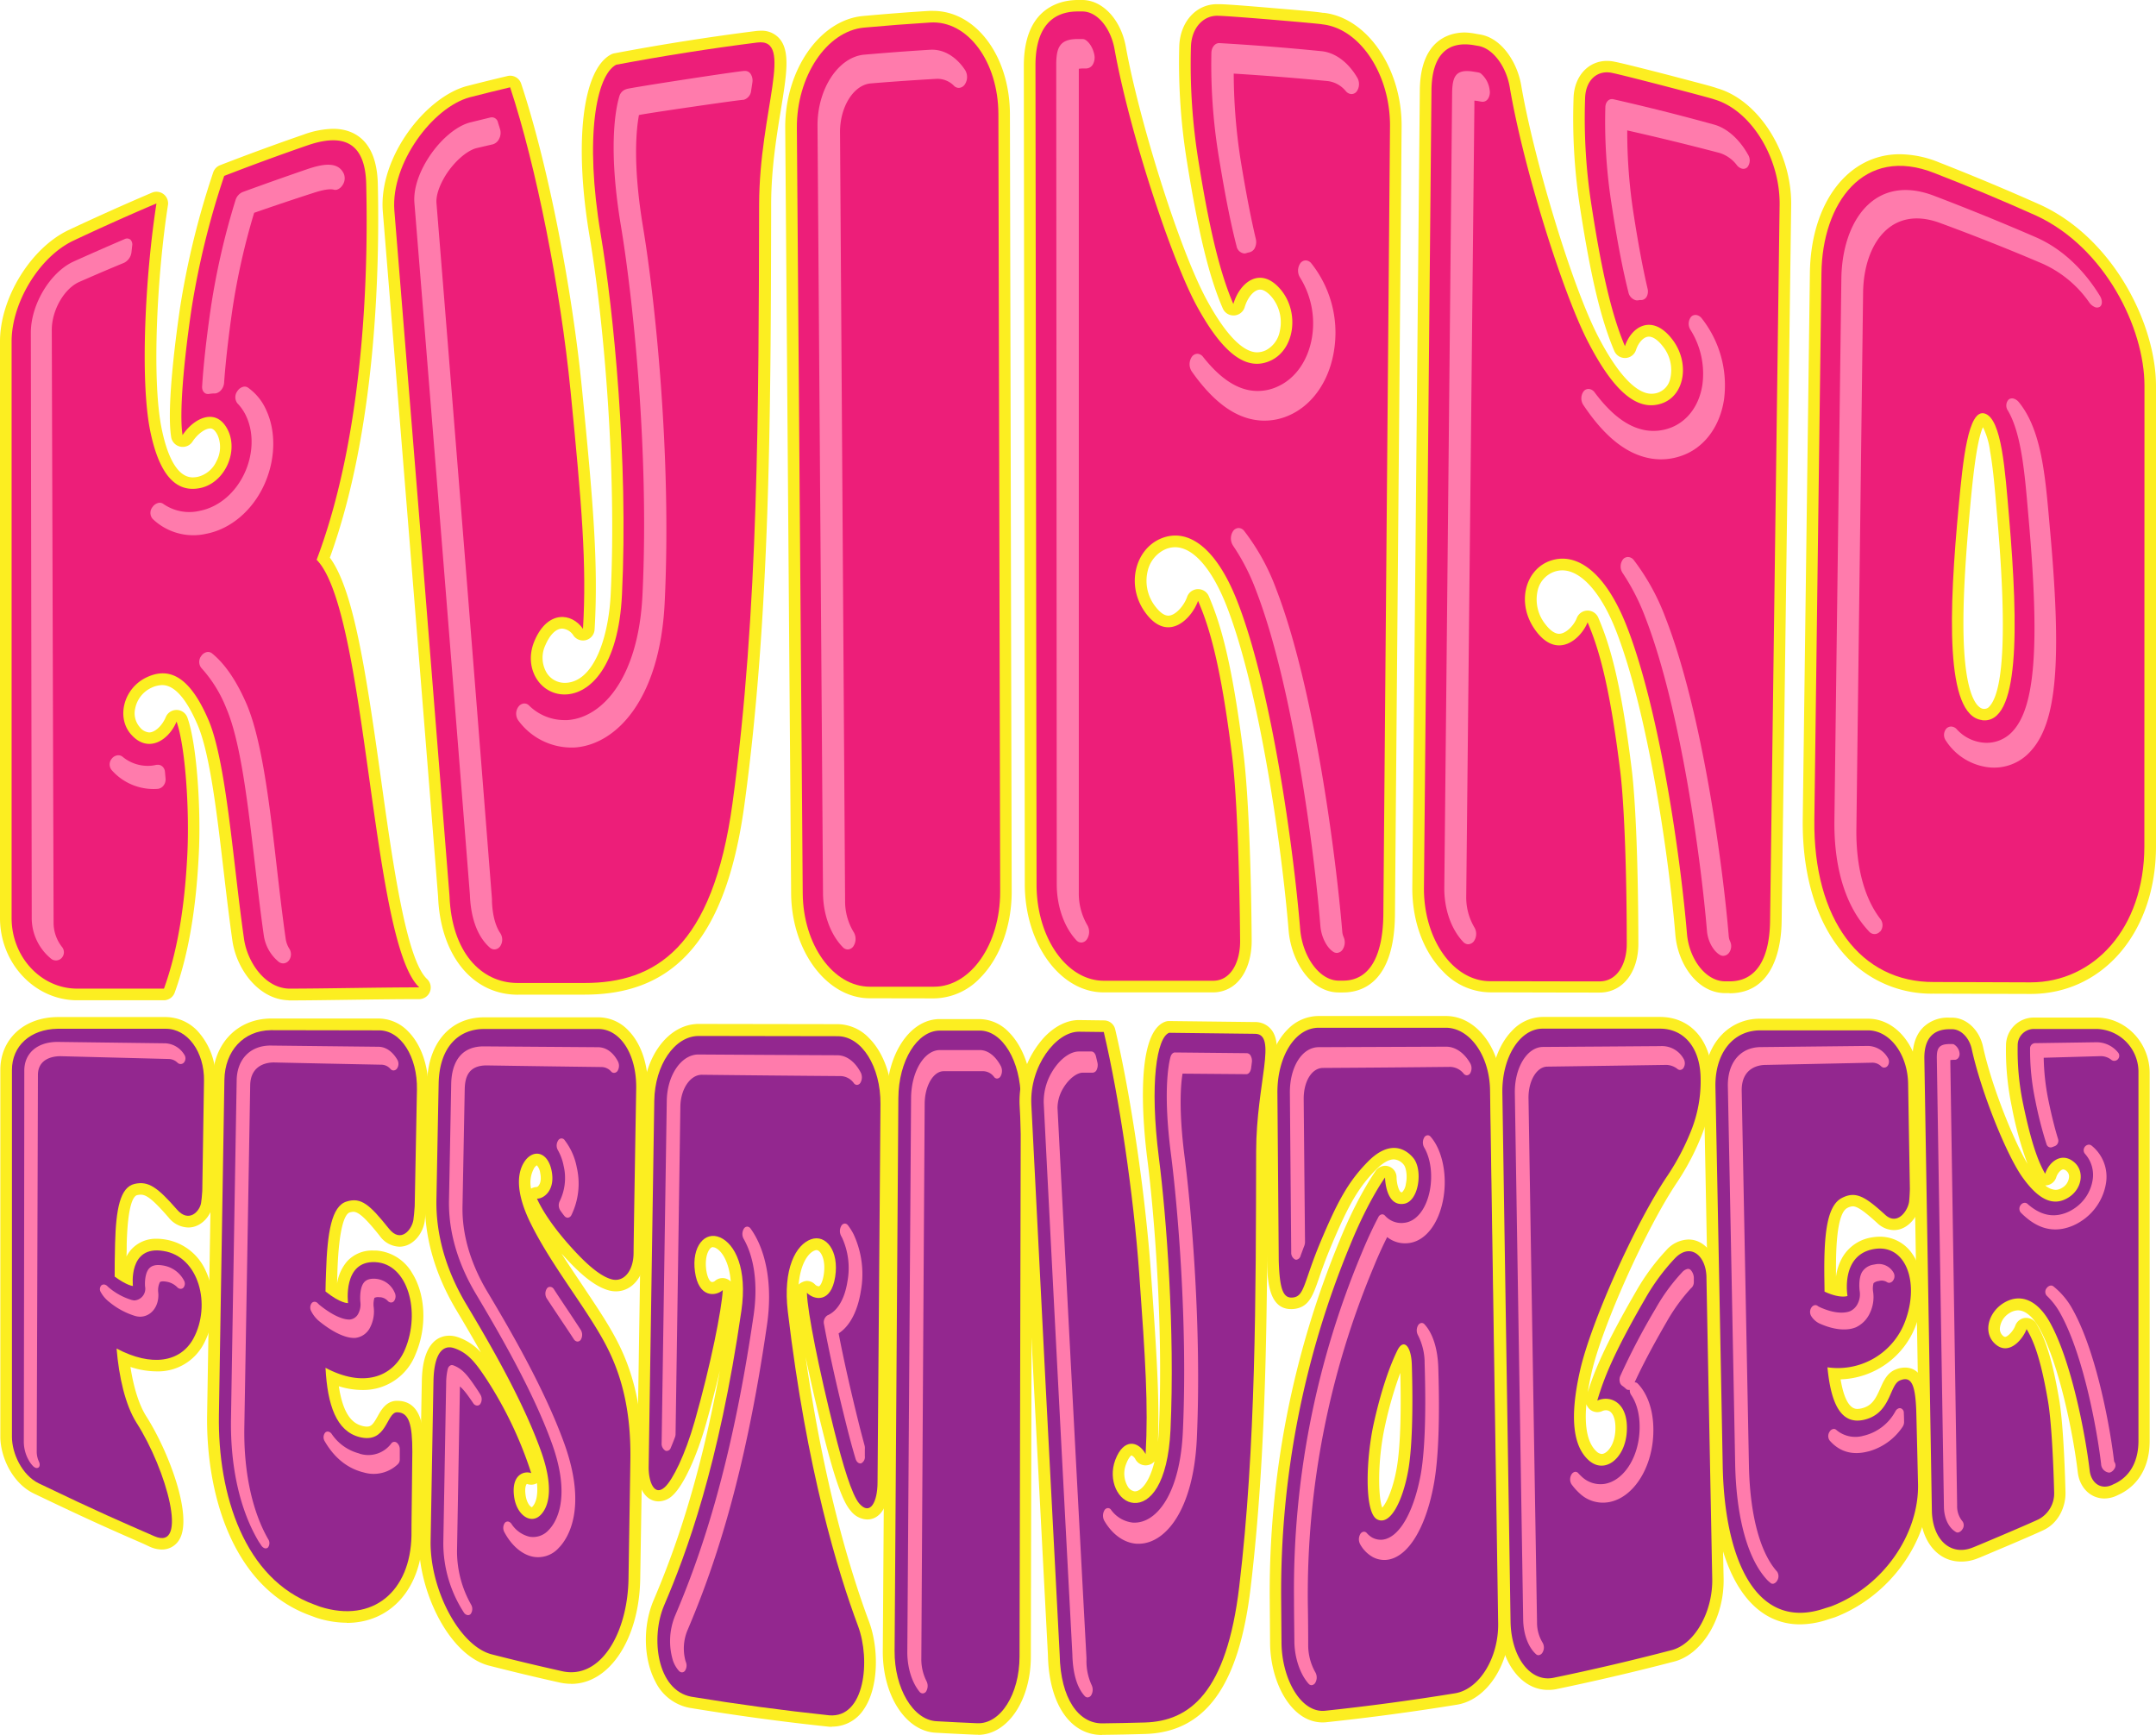 <svg id="Lager_1" data-name="Lager 1" xmlns="http://www.w3.org/2000/svg" viewBox="0 0 574.07 462"><defs><style>.cls-1{fill:#fcee21;}.cls-2{fill:#ed1e79;}.cls-3{fill:#ff7bac;}.cls-4{fill:#93278f;}</style></defs><path class="cls-1" d="M231.59,265.83c-11.42,0-20.82-12.55-20.94-27.93L209.08,34.13c-.12-15.4,9.17-28.81,20.7-29.87,5.86-.53,11.8-1,17.66-1.36q.51,0,1,0c11.45,0,20.44,12.08,20.47,27.51l.47,207.08c0,9-3.12,17.63-8.41,22.93a17.23,17.23,0,0,1-12.27,5.44Z"/><path class="cls-2" d="M247.64,6q-8.79.55-17.57,1.35c-10,.92-18,13.06-17.89,26.77l1.56,203.77c.11,13.7,8.1,24.84,17.85,24.86h17.12c9.75,0,17.63-11.31,17.6-25.27q-.24-103.53-.47-207.08C265.81,16.43,257.66,5.35,247.64,6Z"/><path class="cls-3" d="M224.45,252.26a1.81,1.81,0,0,0,1.28.57,1.88,1.88,0,0,0,1.51-.87,3.55,3.55,0,0,0,.07-3.74,15.8,15.8,0,0,1-2.29-8.3L223.67,35.13c0-6.71,3.62-12.53,8.19-12.92q8.76-.72,17.54-1.22a6.2,6.2,0,0,1,4.65,1.89,1.78,1.78,0,0,0,1.31.52,2,2,0,0,0,1.55-.94,3.54,3.54,0,0,0,.08-3.78c-2.41-3.66-5.81-5.64-9.32-5.43q-8.79.54-17.56,1.31c-6.93.62-12.51,9.21-12.43,19q.73,102.15,1.46,204.28C219.18,243.54,221.17,248.93,224.45,252.26Z"/><path class="cls-1" d="M76.78,266.36c-7.92-.24-13.8-8.25-14.9-15.86-.83-5.79-1.59-12.23-2.32-18.47-1.81-15.49-3.68-31.51-7-39.13-3-6.94-6.14-10.47-9.38-10.47a7.14,7.14,0,0,0-2.94.75A7.73,7.73,0,0,0,36,188.64a5.63,5.63,0,0,0,1.23,5,3.54,3.54,0,0,0,2.48,1.4c1.54,0,3.44-1.75,4.42-4.06A3.1,3.1,0,0,1,47,189.05h.09a3.08,3.08,0,0,1,2.82,2.06c2.57,7.2,3.65,24.82,3,36.77-.74,14.65-2.83,26.57-6.39,36.43a3.1,3.1,0,0,1-2.91,2.05H20.4C9.13,266.26,0,256.43,0,244.45V90.93C0,79.39,8.16,66.11,18.16,61.31c7.35-3.46,14.84-6.82,22.29-10a3,3,0,0,1,1.21-.25,3.09,3.09,0,0,1,3.06,3.57c-2.88,18.46-4.35,46.46-1.68,59.49,1.2,5.91,3.62,13,8.3,13a6.89,6.89,0,0,0,1.38-.16,7.38,7.38,0,0,0,4.91-4.13A8,8,0,0,0,58,116c-.9-1.91-1.77-1.91-2-1.91-1.39,0-3.38,1.46-4.72,3.47A3.07,3.07,0,0,1,48.64,119a3,3,0,0,1-.66-.07,3.11,3.11,0,0,1-2.4-2.52c-1.33-8.15,1.48-28.54,2.38-34.59a219.38,219.38,0,0,1,8.8-35.89A3.12,3.12,0,0,1,58.58,44c7.32-2.84,14.8-5.59,22.22-8.15a24.25,24.25,0,0,1,7.91-1.55c4.32,0,11.61,1.92,11.89,14.73.52,22.76-.47,65.6-12.77,99.46,6.16,8.36,9.42,28.91,13.56,58.54,3.17,22.73,6.77,48.5,12.32,53.67a3.1,3.1,0,0,1-2.1,5.36c-6.48,0-12.92.1-19.15.18-5.67.08-11,.16-15.59.16Z"/><path class="cls-2" d="M49.87,227.72c.63-12.34-.55-29.1-2.86-35.57-2,4.85-7.43,8.58-12,3.54-4.13-4.48-2.16-12.38,4-15.31s11.57-.13,16.48,11.3c4.82,11.23,6.58,38.22,9.49,58.38.89,6.09,5.51,13,11.93,13.2,9.42,0,22.2-.31,34.73-.34C98.77,251,97.85,162.76,84.31,149.06c14-37,13.55-84.69,13.2-100-.25-11.37-6.28-13.6-15.7-10.33Q70.7,42.57,59.7,46.84A216.71,216.71,0,0,0,51,82.22c-2.12,14.34-3.3,28.05-2.39,33.64,3-4.58,9.12-7.6,12.15-1.16,2.72,5.83-1.05,13.91-7.41,15.25S42.44,126.67,40,114.76c-2.77-13.58-1.29-41.7,1.66-60.59Q30.51,58.91,19.5,64.1C10.4,68.46,3.1,80.63,3.09,90.93V244.45c0,10.31,7.74,18.73,17.31,18.81H43.66C47.46,252.74,49.23,240.46,49.87,227.72Z"/><path class="cls-3" d="M31.25,201.14a2.31,2.31,0,0,0-1.47.86,2.38,2.38,0,0,0-.05,3.06,14.83,14.83,0,0,0,12.31,5h0a2.24,2.24,0,0,0,1.52-.9,2.67,2.67,0,0,0,.53-1.81c-.06-.64-.11-1.27-.17-1.87a2.1,2.1,0,0,0-.78-1.46,1.74,1.74,0,0,0-1.31-.35l-.21,0a11.08,11.08,0,0,1-1.15.21,10.52,10.52,0,0,1-7.89-2.41A1.78,1.78,0,0,0,31.25,201.14Z"/><path class="cls-3" d="M55.66,104.9a8.58,8.58,0,0,1,1.49-.13,1.73,1.73,0,0,0,.5-.07,2.63,2.63,0,0,0,1.18-.77,3.37,3.37,0,0,0,.84-2c.4-5.6,1.17-12.34,2.21-19.51a182.48,182.48,0,0,1,5.79-25.75q8-2.79,16-5.37c2.46-.79,4.2-1.05,5.17-.8a1.55,1.55,0,0,0,.9,0,2.76,2.76,0,0,0,1.43-1.15,3.22,3.22,0,0,0,.41-3c-1.52-3.5-5.73-2.66-9.64-1.35Q73.2,48,64.58,51.15a3.4,3.4,0,0,0-1.88,2.18A194.21,194.21,0,0,0,56.19,81.6c-1.16,7.94-2,15.28-2.37,21.29C53.74,104.19,54.56,105.07,55.66,104.9Z"/><path class="cls-3" d="M54.91,142.14l.48-.1c6.12-1.35,11.67-6,14.8-12.61s3.44-14.29.72-20.17A14.42,14.42,0,0,0,66,103.2a1.57,1.57,0,0,0-1.32-.18,2.63,2.63,0,0,0-1.47,1.13,2.68,2.68,0,0,0,0,3.25,12.2,12.2,0,0,1,2.35,3.44c2.08,4.46,1.89,10.25-.53,15.34s-6.63,8.63-11.3,9.73l-.42.09a12.12,12.12,0,0,1-9.86-1.84,1.59,1.59,0,0,0-1.36-.22A2.67,2.67,0,0,0,40.62,135a2.48,2.48,0,0,0,0,3.15A15.61,15.61,0,0,0,54.91,142.14Z"/><path class="cls-3" d="M13.66,255.34a2,2,0,0,0,1.27.42,2.09,2.09,0,0,0,1.51-.69,2.23,2.23,0,0,0,.09-2.88,10.43,10.43,0,0,1-2.26-6.59L13.79,87.85c0-5.22,3.27-11,7.35-12.79S29,71.64,33,70a3.6,3.6,0,0,0,2-2.78c.07-.61.13-1.21.2-1.82a1.81,1.81,0,0,0-.49-1.6,1.43,1.43,0,0,0-1.53-.13q-6.85,2.94-13.65,6C13.25,72.61,8.2,81.17,8.21,88.63L8.45,244.2A14,14,0,0,0,13.66,255.34Z"/><path class="cls-3" d="M76.07,250c-.83-5.78-1.55-12-2.31-18.55-2-17.61-4-34.13-8-43.74C63.09,181.49,60,176.86,56.47,174a1.66,1.66,0,0,0-1.37-.36,2.35,2.35,0,0,0-1.48,1,2.57,2.57,0,0,0,0,3.24,35.21,35.21,0,0,1,6.66,10.77c3.79,8.88,5.66,24.88,7.65,41.95.76,6.52,1.48,12.7,2.31,18.5a11.1,11.1,0,0,0,4.07,7.1,2,2,0,0,0,1.1.34,2,2,0,0,0,1.52-.79,2.75,2.75,0,0,0,.13-3.08A6.74,6.74,0,0,1,76.07,250Z"/><path class="cls-1" d="M460.52,264.46h-.19c-.05,0-.39,0-.95,0-7.52,0-12.67-7.92-13.29-15.56-1.69-20.6-7.29-59.13-15.77-80.88C426.38,157.9,421,151.88,416,151.88a6.5,6.5,0,0,0-2.16.37,6.93,6.93,0,0,0-4.34,4.7,10.58,10.58,0,0,0,2.06,9.38c.86,1.11,2.18,2.44,3.58,2.44,1.81,0,3.93-2.2,4.7-4.18a3.1,3.1,0,0,1,2.83-2h.05a3.1,3.1,0,0,1,2.85,1.88c2.86,6.69,5.93,16.2,8.89,40.27,1.09,8.8,1.75,26.21,1.78,46.57,0,7.64-4.23,13-10.32,13h-2.54c-6.76,0-21.74-.05-25.67-.06h-.94a17.46,17.46,0,0,1-12.53-5.55c-5.29-5.33-8.27-13.54-8.19-22.52l2-212.15c.13-13.88,8.44-15.38,12-15.38A18,18,0,0,1,393,9l1.17.2c5.81,1,9.87,7.57,10.88,13.53,3.11,18.43,13.24,53.05,20.64,67.19,5.11,9.77,10,14.93,14.05,14.93a5.32,5.32,0,0,0,1.73-.29,5.06,5.06,0,0,0,3.21-3.53,10.06,10.06,0,0,0-1.88-8.75c-1.31-1.7-2.64-2.63-3.75-2.63-1.34,0-2.75,1.46-3.44,3.55a3.09,3.09,0,0,1-2.81,2.13h-.13a3.09,3.09,0,0,1-2.84-1.88c-3.54-8.31-6.25-19.63-9.07-37.86A154.64,154.64,0,0,1,419,25.73c.31-5.6,4-9.51,8.88-9.51a9.73,9.73,0,0,1,2.13.24c2.32.44,11.9,2.91,14.8,3.66,7.55,2,10.83,2.81,12.4,3.38v0c11.06,3.17,19.9,17.12,19.72,31.11l-2.54,190.77c-.07,5.75-1.58,19.11-13.87,19.12Z"/><path class="cls-2" d="M456.36,26.44c0-.14-23.77-6.36-27-7-3.78-.89-7,1.58-7.29,6.4a150.72,150.72,0,0,0,1.75,29.22c2.4,15.5,5,28.12,8.85,37.12,1.74-5.27,7.27-8.71,12.57-1.85,4.77,6.16,3.44,15-2.8,17.11S429.94,104.7,423,91.34C416.24,78.5,405.64,44.77,402,23.23c-.9-5.35-4.34-10.29-8.36-11l-1.16-.2c-7.09-1.21-11.24,2.6-11.33,12.1l-2,212.15c-.13,13.8,7.76,25,17.62,25,0,0,24.36.07,29.14.05s7.25-4.77,7.24-10c0-17.26-.56-36.46-1.76-46.19-2.88-23.36-5.85-32.85-8.67-39.43-1.6,4.11-7.76,10.09-13.61,2.5-5.59-7.27-3.1-16.56,3.72-18.9s14.55,2.72,20.35,17.54c8.87,22.76,14.34,61.93,16,81.76.54,6.59,4.88,12.72,10.22,12.71.71,0,1.13,0,1.13,0,7.56,0,10.66-6.73,10.78-16.06q1.27-95.38,2.54-190.77C474,42,466.21,29.26,456.36,26.44Z"/><path class="cls-3" d="M439.9,122.14h0a16.24,16.24,0,0,0,7.6-.69c6.09-2,10.39-7.62,11.54-15a28.84,28.84,0,0,0-5.89-21.63,2.36,2.36,0,0,0-1.37-.92,1.62,1.62,0,0,0-1.5.46,3,3,0,0,0-.12,3.54,21.93,21.93,0,0,1,3.12,14.6c-.87,5.7-4.21,10-8.92,11.57a12.81,12.81,0,0,1-6,.53c-4.71-.73-9.2-4-13.74-10.08a2.18,2.18,0,0,0-1.42-.93,1.66,1.66,0,0,0-1.51.58,3.19,3.19,0,0,0-.06,3.73C427.45,116.59,433.44,121.18,439.9,122.14Z"/><path class="cls-3" d="M433.59,77.82a2.76,2.76,0,0,0,2,2.14,1.68,1.68,0,0,0,.67,0,3.85,3.85,0,0,1,.49-.07l.42,0a1.74,1.74,0,0,0,1.34-1,3.08,3.08,0,0,0,.19-2c-1.28-5.47-2.5-12-3.74-20a141.87,141.87,0,0,1-1.68-22.16q12.35,2.78,24.59,6A9.17,9.17,0,0,1,462.48,44a2.65,2.65,0,0,0,1.28.89,1.51,1.51,0,0,0,1.51-.37,2.9,2.9,0,0,0,.15-3.38c-2.31-4.13-5.65-7.08-9.15-8Q443,29.47,429.59,26.43c-1.13-.26-2.08.66-2.14,2.09a141.62,141.62,0,0,0,1.7,26.17C430.18,61.36,431.62,70,433.59,77.82Z"/><path class="cls-3" d="M443.4,164.32a59.63,59.63,0,0,0-8.35-15.14,2.06,2.06,0,0,0-1.39-.84,1.71,1.71,0,0,0-1.52.62,3.15,3.15,0,0,0-.06,3.67A57.81,57.81,0,0,1,438,164.17c9.64,24.72,15,65.59,16.51,83.76.22,2.67,1.68,5.34,3.46,6.36a1.7,1.7,0,0,0,.86.24,2,2,0,0,0,1.57-.84,3,3,0,0,0,.28-3,3.84,3.84,0,0,1-.36-1.26C458.81,231.06,453.32,189.67,443.4,164.32Z"/><path class="cls-3" d="M394.25,19.53a2,2,0,0,0-.67-.25l-1.16-.19c-4.85-.8-5.73,1.27-5.77,5.87q-1,105.7-2.08,211.42c-.05,5.7,1.85,11.13,5.08,14.48a1.83,1.83,0,0,0,1.28.59,2,2,0,0,0,1.52-.82,3.41,3.41,0,0,0,.14-3.66,15.69,15.69,0,0,1-2.18-8.36L392.58,28c0-.39,0-.85,0-1.2A9,9,0,0,1,394,27l.56.09a1.72,1.72,0,0,0,1.67-.82,3.26,3.26,0,0,0,.41-2.32A6.81,6.81,0,0,0,394.25,19.53Z"/><path class="cls-1" d="M357.43,264.28c-.07,0-.41,0-.95,0-7.52,0-12.71-8.42-13.37-16.57-1.83-22.3-7.71-63.65-16.44-86.17-3.89-10-8.92-15.82-13.79-15.82a6.6,6.6,0,0,0-2.7.6,8.41,8.41,0,0,0-4.61,5.81,11.11,11.11,0,0,0,2.21,9.56c.81,1,2,2.25,3.31,2.25,1.87,0,4.19-2.63,5-5a3.1,3.1,0,0,1,2.82-2.06h.1a3.09,3.09,0,0,1,2.85,1.87c2.94,6.88,6.1,16.76,9.27,42.19,1.15,9.31,2,27.84,2.15,49.58,0,4.52-1.34,8.53-3.77,11a9.05,9.05,0,0,1-6.47,2.74h-7.38l-20.13,0h-1.66c-11.54,0-20.95-12.88-21-28.7l-.26-218c0-5.51,1.22-9.82,3.64-12.81S282.48,0,287,0h1.18c5.43,0,10.31,5.27,11.6,12.5,3.32,18.54,13.9,53.24,21.51,67.32,6.26,11.53,10.76,14,13.44,14a5.56,5.56,0,0,0,2.37-.57,7.22,7.22,0,0,0,3.67-5.08,10.59,10.59,0,0,0-2-8.89c-1.14-1.4-2.29-2.16-3.24-2.16-1.56,0-3.34,2-4.13,4.75A3.12,3.12,0,0,1,328.62,84h-.19a3.09,3.09,0,0,1-2.84-1.86c-3.63-8.34-6.47-20-9.5-38.82A164.68,164.68,0,0,1,314,12.18c.28-6.42,4.51-11.07,10.05-11.07h.5c2.35,0,12.14.85,15.11,1.1,7.65.64,11,.93,12.7,1.23V3.4C364,4.64,373.33,18.26,373.2,33.76l-1.77,209.77c-.15,18.06-8.72,20.75-13.81,20.75Z"/><path class="cls-2" d="M352.05,6.48c0-.14-24.33-2.23-27.59-2.27-3.85-.23-7.13,3-7.35,8.1a161.17,161.17,0,0,0,2,30.56c2.57,16,5.34,29,9.29,38.08,1.71-5.83,7.3-10.31,12.73-3.69,4.89,6,3.59,15.75-2.72,18.73s-12.68-1.49-19.85-14.7C311.68,68.51,300.64,34.75,296.75,13c-1-5.42-4.49-9.94-8.56-9.95H287c-7.17,0-11.3,4.65-11.29,14.4L276,235.54c0,14.15,8,25.61,17.89,25.62,0,0,24.36,0,29.14,0s7.21-5.09,7.17-10.63c-.16-18.43-.85-38.91-2.13-49.22C325,176.56,321.92,166.72,319,160c-1.57,4.49-7.72,11.18-13.67,3.61-5.68-7.21-3.28-17.07,3.57-20.11S323.6,145,329.56,160.4c9.12,23.54,14.87,65.6,16.63,87,.58,7.12,5,13.73,10.29,13.73.72,0,1.14,0,1.14,0,7.56,0,10.63-7.41,10.72-17.68l1.77-209.77C370.23,19.92,362.16,7.55,352.05,6.48Z"/><path class="cls-3" d="M336,112h0a16.17,16.17,0,0,0,7.69-1.6c6.15-2.91,10.49-9.48,11.61-17.66a29.71,29.71,0,0,0-6.13-22.6,2,2,0,0,0-1.39-.79,1.78,1.78,0,0,0-1.52.72,3.47,3.47,0,0,0-.1,3.84,23.09,23.09,0,0,1,3.27,15.31c-.86,6.28-4.21,11.35-9,13.6a12.66,12.66,0,0,1-6.11,1.28c-4.77-.22-9.33-3.19-14-9.08a2,2,0,0,0-1.45-.81,1.84,1.84,0,0,0-1.52.8,3.5,3.5,0,0,0,0,3.94C323.34,107.44,329.43,111.69,336,112Z"/><path class="cls-3" d="M329.24,65.49a2.39,2.39,0,0,0,2,2,1.52,1.52,0,0,0,.69-.11,2.72,2.72,0,0,1,.49-.13l.43-.11a2.17,2.17,0,0,0,1.35-1.29,3.6,3.6,0,0,0,.18-2.23c-1.34-5.65-2.63-12.42-4-20.72a152,152,0,0,1-1.88-23.3q12.57.78,25.12,2a7.42,7.42,0,0,1,4.76,2.71,2.16,2.16,0,0,0,1.31.73,1.76,1.76,0,0,0,1.55-.68,3.42,3.42,0,0,0,.13-3.72c-2.39-4.05-5.82-6.61-9.41-7q-13.61-1.37-27.26-2.16c-1.15-.06-2.11,1.09-2.15,2.61a151.84,151.84,0,0,0,1.94,27.45C325.64,48.5,327.17,57.46,329.24,65.49Z"/><path class="cls-3" d="M339.82,156.89a58.3,58.3,0,0,0-8.54-15.51,1.88,1.88,0,0,0-1.42-.77,1.81,1.81,0,0,0-1.52.8,3.54,3.54,0,0,0,0,3.92,56.12,56.12,0,0,1,6.07,11.82c9.92,25.64,15.57,69.76,17.17,89.47.24,2.89,1.71,5.79,3.5,6.88a1.61,1.61,0,0,0,.86.25,1.94,1.94,0,0,0,1.57-.92,3.51,3.51,0,0,0,.26-3.29,4.36,4.36,0,0,1-.36-1.37C355.75,228.15,350,183.27,339.82,156.89Z"/><path class="cls-3" d="M288.87,10.54a1.64,1.64,0,0,0-.68-.15H287c-4.9,0-5.76,2.29-5.76,7q.08,109.07.14,218.11c0,5.88,2,11.45,5.23,14.89a1.79,1.79,0,0,0,1.29.6,1.87,1.87,0,0,0,1.51-.87,3.6,3.6,0,0,0,.1-3.78,16.67,16.67,0,0,1-2.26-8.64q0-109.06,0-218.14c0-.41,0-.88,0-1.24a8.44,8.44,0,0,1,1.44-.09h.56A2.09,2.09,0,0,0,291,17.14a3.73,3.73,0,0,0,.4-2.48C291,12.53,289.8,11,288.87,10.54Z"/><path class="cls-1" d="M514.74,264.6a30.85,30.85,0,0,1-22.46-9.17c-8.08-8.18-12.44-21.38-12.27-37.18l1.9-145.51c.23-18.65,10.08-31.67,23.94-31.67a28.28,28.28,0,0,1,10.5,2.19c9.06,3.55,18.18,7.37,27.08,11.35,19.14,8.87,30.6,31.44,30.64,48.13V225.36c0,22.76-14.05,39.3-33.36,39.32ZM528,113.77c-1.77,3.62-2.89,15.56-3.39,21-1,10.92-2.32,26.78-1.62,38.39.85,14,4.12,15.48,5.1,15.6a1.72,1.72,0,0,0,.31,0,1.66,1.66,0,0,0,1.33-.66c3.89-4.23,4.59-21.07,2.1-50l-.21-2.45c-.46-5.46-.94-11.11-1.73-15.5A20.37,20.37,0,0,0,528,113.77Z"/><path class="cls-2" d="M571,102.75c0-15.45-10.54-36.84-28.81-45.32q-13.38-6-27-11.3c-19.1-7.63-30,8.15-30.2,26.65l-1.89,145.5c-.3,26.54,12.33,43.35,31.86,43.22l25.73.09c16.77,0,30.26-14.31,30.28-36.23Zm-43.26,89c-9.87-1.24-8.86-28.92-6.17-57.35,1.07-11.42,2.45-25.73,6.94-24.27s5.37,15.1,6.44,27.6C537.49,167.55,537.73,193.05,527.72,191.78Z"/><path class="cls-3" d="M500.64,248.07a2.69,2.69,0,0,0,.07-3.32c-4.3-5.58-6.52-13.88-6.42-23.85q.9-71.52,1.79-143c.16-12.78,7.35-23.48,20.61-18.48q13.59,5,27,10.72A30.14,30.14,0,0,1,556.34,80.6a3.4,3.4,0,0,0,1.32,1.11,1.47,1.47,0,0,0,1.43,0c.74-.5.77-1.79,0-3-4.36-7.09-10.23-12.58-17-15.53q-13.39-5.81-27-11c-15.94-6.17-24.62,6.7-24.8,22.07q-.93,72.16-1.85,144.33c-.14,12.72,3.07,23,9.28,29.52a1.89,1.89,0,0,0,2.88-.07Z"/><path class="cls-3" d="M527.67,197.71a10.92,10.92,0,0,1-6.69-3.56,2.11,2.11,0,0,0-1.24-.66,1.77,1.77,0,0,0-1.48.51,2.62,2.62,0,0,0-.18,3.17l.2.3a15.71,15.71,0,0,0,11,6.83,13,13,0,0,0,11.34-4.19c7-7.54,8.43-23.51,5.25-58.83-.07-.75-.13-1.5-.2-2.24-1.11-12.65-2.15-24.64-8.12-31.95a2.9,2.9,0,0,0-1.27-.91,1.52,1.52,0,0,0-1.45.21,2.37,2.37,0,0,0-.16,3c3.55,6.1,4.45,16.66,5.32,26.84.07.76.13,1.52.2,2.27,2.93,33.39,1.7,49.76-4.26,56.2A9.32,9.32,0,0,1,527.67,197.71Z"/><path class="cls-1" d="M137.89,264.88c-12.1,0-20.63-10.51-21.24-26.09-4.71-59.18-9.67-120.62-14.73-182.58-1.07-14.39,11.39-30.32,22.34-33.28,3.62-.93,7.26-1.83,10.86-2.68a3,3,0,0,1,.72-.09,3.09,3.09,0,0,1,2.93,2.12c7,21.08,13.51,53.86,16.22,81.55,2.84,28.88,4.39,46.09,3.33,63.82a3.1,3.1,0,0,1-2.25,2.79,3,3,0,0,1-.84.11,3.08,3.08,0,0,1-2.53-1.31,3.91,3.91,0,0,0-3-1.85c-1.64,0-3.27,1.6-4.47,4.38a7.87,7.87,0,0,0,.36,7.44,5.68,5.68,0,0,0,4.8,2.63c7.66-.06,11.65-11.91,12.22-23.64,1.59-33.11-1.79-72.58-5.62-95.24-4.21-25-1.91-44.45,5.71-48.46a3,3,0,0,1,.87-.3c12.44-2.35,25.12-4.35,37.7-5.94a11.8,11.8,0,0,1,1.31-.08,6.24,6.24,0,0,1,5,2.14c2.87,3.38,1.87,9.54.35,18.86-1.15,7-2.58,15.78-2.6,25.23v2.78c-.12,52.56-.25,106.91-7.12,157.12-2.57,18.84-7.64,32-15.48,40.14-6.72,7-15.55,10.4-27,10.41l-17.76,0Z"/><path class="cls-2" d="M125.07,25.91q5.37-1.38,10.76-2.66c6.94,21,13.4,53.56,16.09,80.89,3,30.34,4.33,46.25,3.31,63.32-3-4.35-9.39-5-12.87,3.09-3.13,7.23,1.36,14.41,8,14.38s14.33-7.35,15.25-26.58c1.73-35.75-2.26-75.83-5.65-95.91-4.37-25.94-1.19-42.42,4.1-45.2q18.69-3.52,37.52-5.91c10.07-1.33.61,18.17.55,43.07-.13,53.27-.13,108.6-7.09,159.5-5.28,38.62-20.65,47.87-39.44,47.86l-17.75,0c-9.86,0-17.6-8.34-18.16-23.18Q112.36,145.87,105,56C104.08,43.49,115.19,28.59,125.07,25.91Z"/><path class="cls-3" d="M198.25,18.9c0-.23-31.45,4.59-31.43,4.82a2.76,2.76,0,0,0-1.93,2c-.81,2.69-3.15,13,.45,34.49,3,18,7.61,59.39,5.73,98.21-1.08,22.31-10.82,32.75-20,33.33l-.86,0a13.43,13.43,0,0,1-9.36-3.9,1.76,1.76,0,0,0-1.36-.52,2.1,2.1,0,0,0-1.49.92,3.15,3.15,0,0,0,0,3.59,17.58,17.58,0,0,0,13.77,7.22c.36,0,.71,0,1.07,0,11.1-.62,22.88-12.66,24.14-38.57,1.93-39.57-2.71-81.75-5.78-100.13-2.77-16.73-1.76-26-1.07-29.71,0-.18,27.81-4.24,27.84-4.06A2.77,2.77,0,0,0,200,24.15c.12-.76.24-1.52.34-2.23a3.21,3.21,0,0,0-.47-2.23A1.72,1.72,0,0,0,198.25,18.9Z"/><path class="cls-3" d="M132.59,32.59a1.67,1.67,0,0,0-2-1.31l-5.43,1.33c-3.84,1-8.3,4.9-11.37,9.88-1.43,2.32-3.79,6.89-3.45,11.51q7.38,90.69,14.78,184.26c.24,6.37,2.07,11.23,5.31,14.08a1.82,1.82,0,0,0,1.23.48,1.92,1.92,0,0,0,1.51-.83,3.13,3.13,0,0,0,.07-3.45c-1.36-2-2.11-4.93-2.25-8.58,0-.21,0-.42,0-.61q-7.38-94-14.77-185.26c-.21-2.81,1.61-6.06,2.39-7.34,2.26-3.64,5.69-6.67,8.32-7.32l4.3-1a2.73,2.73,0,0,0,1.68-1.48,3.44,3.44,0,0,0,.27-2.44C133,33.87,132.78,33.23,132.59,32.59Z"/><path class="cls-1" d="M352.18,458.66c-8.57,0-14-11.05-14-21.29l-.09-11.3a244.72,244.72,0,0,1,18.66-95.86c4.66-11.42,9-17.6,9.55-18.44a3.12,3.12,0,0,1,2.54-1.33H369a3.09,3.09,0,0,1,2.86,3.05c0,1.8.72,4,1.26,4l.21,0a3.82,3.82,0,0,0,1-2.21c.5-2.27,0-4.35-.47-5a3.64,3.64,0,0,0-2.73-1.55c-1.32,0-2.92.91-4.65,2.64-4.67,4.69-7.39,9.32-12.13,20.65-1.47,3.51-2.41,6.2-3.16,8.37-1.59,4.59-2.64,7.63-6.48,8.15a6.92,6.92,0,0,1-.9.06c-6.05,0-6.3-7.66-6.47-12.73,0,0-.37-44.82-.37-44.82-.05-6.83,2.13-13.14,5.83-16.87a11.51,11.51,0,0,1,8.24-3.63H385c8.17,0,14.69,8.67,14.86,19.68L402,432.18c.17,10.86-6,20.42-14,21.75-11.48,1.87-23.18,3.44-34.76,4.67a8.72,8.72,0,0,1-1,.06Zm20.67-93.07a104.2,104.2,0,0,0-4.07,14.1c-2,9-1.86,18.94-.74,21.78,1.06-1.15,2.84-4.7,3.88-10.64C372.55,387.19,373.21,379.89,372.85,365.59Z"/><path class="cls-4" d="M385,273.68H351.13c-6.36,0-11.06,7.77-11,17.37l.36,44.74c.25,7.58,1.16,10.08,3.87,9.71,3-.4,2.78-4.08,7.19-14.65,4.54-10.83,7.47-16.28,12.8-21.64,5.11-5.11,9.32-4,11.95-.88s1.53,11.54-2.43,12.22c-5,.85-5.08-7-5.08-7s-4.39,6-9.23,17.85a241.16,241.16,0,0,0-18.43,94.67l.09,11.3c.07,9.6,5.12,18.88,11.64,18.18q17.34-1.84,34.59-4.65c6.48-1.07,11.6-9.49,11.46-18.66l-2.16-141.91C396.63,281.15,391.36,273.7,385,273.68ZM375,391.36c-1.45,8.3-4.84,15.08-8.33,13.22s-2.91-16.46-.88-25.56c2.11-9.49,4.49-15.8,6.3-19.45,1.59-3.2,3.67-1.31,3.83,3.85S376.41,383.05,375,391.36Z"/><path class="cls-1" d="M92.36,432.12a26.75,26.75,0,0,1-8.08-1.32l-.15-.05-1.56-.58c-20.73-7.53-27.76-32.57-27.42-53.48l1.46-89.19C56.76,278,63.1,271.35,72,271.22l28.83,0a11,11,0,0,1,7.93,3.52c3.42,3.49,5.4,9.25,5.28,15.41l-.6,31.07c0,.05,0,.1,0,.15-.12,1.82-.25,3.1-.37,3.91-.51,3.29-3.16,6.7-6.71,6.7a6.69,6.69,0,0,1-5.27-2.91c-3.71-4.65-5.61-6.38-7-6.38a3.54,3.54,0,0,0-1,.18c-1,.33-2.84,2.85-3.26,16,0,1-.06,2-.08,2.91a11.84,11.84,0,0,1,2.65-5.87A9,9,0,0,1,99.36,333l.73,0a12,12,0,0,1,9.65,6c3.6,5.73,4,14.4.93,21.57a14.93,14.93,0,0,1-14.19,9.57,21,21,0,0,1-6.26-1c1.23,8.22,4.07,10,6.24,10.57a4.94,4.94,0,0,0,1.23.18c1.15,0,1.7-.65,2.87-2.76.91-1.63,2.28-4.11,5.16-4.11,7.11,0,7.15,8.5,7.17,13.55,0,.19-.15,18.61-.33,22.51h0c-.29,13.81-8.43,23.08-20.25,23.08Z"/><path class="cls-4" d="M109.79,386.54c0-7.18-.87-10.44-4.05-10.47-2.9,0-2.67,8.52-10.07,6.59-6.07-1.6-8.48-8.41-9-18.43,9.84,5.25,17.91,2.78,21.17-4.9,4.21-9.92.84-22.82-7.91-23.24S92.68,347,92.67,347s-1.93.16-6-3.1c0-1.53.08-3.21.14-5.12.34-10.7,1.51-17.56,5.42-18.81s6.19.78,11.34,7.22c3.19,4,6.11.18,6.5-2.33.13-.8.24-2.16.35-3.65l.6-31.07c.16-8.73-4.29-15.8-10.12-15.77l-28.79-.05c-7.28.11-12.24,5.52-12.36,13.24q-.73,44.59-1.46,89.19c-.35,21.3,6.82,43.78,25.41,50.53l1.56.58c14.11,4.47,24-4.17,24.3-18.88C109.51,409,109.8,388.52,109.79,386.54Z"/><path class="cls-1" d="M479.28,432.55c-14.36,0-23.21-15.8-23.67-42.26l-1.94-100.86c-.11-5.67,1.6-10.62,4.82-13.93a13.89,13.89,0,0,1,10.1-4.23l28.81,0c7.56,0,13.6,7.61,13.76,17.25l.47,28v.17c-.06,1.63-.14,2.85-.23,3.62-.4,3.05-3.09,7.25-7.12,7.25a6.5,6.5,0,0,1-4.39-1.84c-3.05-2.77-5.2-4.49-6.56-4.49a3.39,3.39,0,0,0-1.47.45c-3.11,1.6-3,13.23-3,17.06,0,.43,0,.86,0,1.27a13.88,13.88,0,0,1,1.84-5.4,11,11,0,0,1,7.4-5.05,12.88,12.88,0,0,1,2.42-.24,10.37,10.37,0,0,1,8.69,4.61c3.21,4.62,3.62,11.81,1,18.77a22.17,22.17,0,0,1-20.12,14.61c.68,4.12,2,7.87,4.43,7.87a5.54,5.54,0,0,0,1-.11c2.86-.63,3.84-2.44,5.13-5.35.84-1.92,1.8-4.09,4-5a6.67,6.67,0,0,1,2.55-.55c5.57,0,5.88,7.13,6,11,.07,1.65.42,17.05.49,20.12v.08c.2,14.8-10.37,29.64-25.13,35.3l-.19.06-1.51.47A23.65,23.65,0,0,1,479.28,432.55Z"/><path class="cls-4" d="M510.22,375.27c-.28-6.37-1.21-9-4.34-7.67-2.85,1.16-2.32,8.9-9.67,10.5-6,1.3-8.7-4.28-9.62-14a19.12,19.12,0,0,0,20.75-12.44c3.81-10.29.05-20.72-8.64-19s-6.77,12.46-6.77,12.45-1.91.79-6.12-1.17c0-1.52-.05-3.2-.06-5.12-.06-10.75.84-17.85,4.69-19.82,3.7-1.91,6.19-.37,11.53,4.49,3.3,3,6.06-1.19,6.36-3.5.09-.75.16-2,.21-3.35q-.24-14-.47-28.06c-.13-7.81-4.83-14.18-10.67-14.21l-28.78,0c-7.28.06-12,6.2-11.86,15q1,50.43,1.94,100.87c.43,24.49,8.64,44.46,27.3,38l1.56-.48c14.09-5.4,23.33-19.34,23.15-32.36C510.71,395.39,510.29,377,510.22,375.27Z"/><path class="cls-1" d="M43.09,412.62a8,8,0,0,1-3.18-.73L38,411c-7.67-3.34-14.29-6.23-29-13.3C3.18,394.89.08,387.79.09,382.55V284.91c0-8.16,6.24-14,15.19-14.08l28.83,0a11.8,11.8,0,0,1,8.45,3.67,18.58,18.58,0,0,1,4.85,13.33L57,317.21v.17c-.12,1.62-.24,2.76-.36,3.49-.5,2.94-3.07,6-6.51,6a6.93,6.93,0,0,1-5.3-2.74c-3.89-4.45-5.74-6-7.31-6a4.41,4.41,0,0,0-1,.12c-.91.22-2.5,2.19-2.78,13,0,1.17,0,2.28-.07,3.34A9.65,9.65,0,0,1,35,332.67a8.83,8.83,0,0,1,6.75-2.8,12.92,12.92,0,0,1,2.27.2,14.29,14.29,0,0,1,10.7,8.2,21.91,21.91,0,0,1-.5,19.62,13.72,13.72,0,0,1-12.62,7.29h0A22.31,22.31,0,0,1,34.73,364c.87,5.59,2.32,10.15,4.21,13.14,6,9.4,12.35,26.37,8.93,32.62A5.32,5.32,0,0,1,43.09,412.62Z"/><path class="cls-4" d="M43.5,333.12c-9.42-1.57-8.11,9.29-8.11,9.32s-1.58-.1-4.86-2.5c0-2.39,0-5.09.11-8.78.24-9.17,1.32-15,5.19-15.9,3.71-.85,6.14.94,11.28,6.82,3.19,3.68,6.06.47,6.43-1.73.12-.69.23-1.89.32-3.19q.22-14.67.46-29.35c.12-7.69-4.38-13.9-10.21-13.86l-28.78,0c-7.29.11-12.16,4.6-12.15,11v97.65c0,4.44,2.67,10.19,7.12,12.39,15.85,7.62,22.15,10.31,30.83,14.1,9.21,4,3.23-17.72-4.8-30.25-3-4.77-4.67-12.25-5.29-19.74,9.35,4.95,17,3.65,20.45-2.65C56.32,347.53,53,334.58,43.5,333.12Z"/><path class="cls-1" d="M260.45,461.94H260c-3.64-.15-7.32-.33-10.94-.54-8-.48-14.1-10.07-14-21.84l1-147.19c.09-11.78,6.3-21,14.15-21h10.61a11,11,0,0,1,7.82,3.5c3.87,3.88,6.18,10.51,6.17,17.72l-.33,148.53c0,11.69-6.21,20.85-14.08,20.85Z"/><path class="cls-4" d="M260.87,274.43H250.26c-6,0-11,8-11.06,18l-1,147.19c-.07,9.9,4.89,18.35,11.1,18.72q5.44.31,10.89.54c6.21.27,11.26-7.74,11.28-17.75l.33-148.53C271.78,282.54,266.9,274.43,260.87,274.43Z"/><path class="cls-1" d="M412.13,450c-7.28,0-12.89-7.84-13.05-18.22l-2.19-140.6c-.1-6.73,2.05-13,5.76-16.75a11.31,11.31,0,0,1,8.1-3.63H442c8,0,13.42,6,13.88,15.31a38.41,38.41,0,0,1-2.37,15.16,67.24,67.24,0,0,1-6.91,13.49c-8.28,12.28-20,38.38-22.82,50.78-.41,1.82-.75,3.54-1,5.15,1.64-5.26,4.32-12.09,12.77-26.68a57.59,57.59,0,0,1,8.16-11.13,8.17,8.17,0,0,1,5.89-2.81c4.36,0,7.71,4.28,7.8,10,.07,4.41,1.53,79.55,1.54,80.29.2,10.36-5.53,20-13,22.05-10.44,2.73-21.08,5.22-31.64,7.41A10.31,10.31,0,0,1,412.13,450Zm10.27-76.11c-.56,6.18.35,10.48,2.71,12.62a2.17,2.17,0,0,0,1.38.66c1.3,0,3.34-2.15,3.61-6,.16-2.26-.23-4.08-1.08-5a1.86,1.86,0,0,0-1.41-.63,2.32,2.32,0,0,0-1,.22,3.08,3.08,0,0,1-3.31-.48A3.09,3.09,0,0,1,422.4,373.92Z"/><path class="cls-4" d="M410.77,273.92H442c6.1,0,10.41,4.63,10.79,12.37a35.49,35.49,0,0,1-2.19,14A63.85,63.85,0,0,1,444,313.06c-8.77,13-20.42,39.23-23.27,51.82-2.94,12.93-1.74,20.33,2.26,23.95,4.26,3.85,9.66-.38,10.16-7.44.55-7.87-4.3-10-7.85-8.43,1.72-5.77,4.13-12.23,12.9-27.38A55.68,55.68,0,0,1,446,335.05c4.12-4.25,8.28-.66,8.37,5.05.07,4.42,1.54,80.31,1.54,80.3.17,8.8-4.64,17.37-10.76,19q-15.66,4.1-31.47,7.37c-6.18,1.31-11.32-5.48-11.47-15q-1.1-70.31-2.18-140.6C399.84,281.62,404.67,273.9,410.77,273.92Z"/><path class="cls-1" d="M522.12,415.83c-6.27,0-10.73-5.58-10.87-13.56l-2-120.25c-.06-3.64.88-6.47,2.78-8.4a9.36,9.36,0,0,1,7-2.63h.72c3.81,0,7.28,3.23,8.25,7.68,2.29,10.51,8,24.68,11.85,31.23a93.76,93.76,0,0,1-4.19-15.27,72.34,72.34,0,0,1-1.53-16.31,7.43,7.43,0,0,1,7.45-7.36l16.68,0c7.79.06,14.13,6.69,14.12,14.79v98c0,6.57-2.81,11.58-7.9,14.11l-.13.06-.55.26a7.85,7.85,0,0,1-3.47.85h0c-3.69,0-6.61-2.88-7.09-7-1.2-10.09-4.88-28.57-10.12-38.15-1.76-3.19-3.81-4.95-5.78-4.95a4.35,4.35,0,0,0-2.32.75,5.29,5.29,0,0,0-2.51,3.91,2.44,2.44,0,0,0,.86,2.16,1,1,0,0,0,.5.25c.69,0,2.23-1.57,2.76-3.05a3.1,3.1,0,0,1,2.6-2h.31a3.08,3.08,0,0,1,2.65,1.5c1.91,3.18,4,7.84,6.11,20.31,1.15,6.72,1.57,20.55,1.67,24.63.09,3.65-1.72,8.19-6,10.13-1.71.82-7.4,3.26-9.77,4.26-4.76,2-6.74,2.88-7.71,3.23h0A11.25,11.25,0,0,1,522.12,415.83Zm22.47-100.16a4.66,4.66,0,0,0,2.74,1.18,3.35,3.35,0,0,0,1.75-.56,3.64,3.64,0,0,0,1.83-2.78,1.9,1.9,0,0,0-.68-1.7,1.55,1.55,0,0,0-.84-.41c-.57,0-1.5.9-1.88,2.1a3.08,3.08,0,0,1-2.6,2.15Z"/><path class="cls-4" d="M558.25,274l-16.65,0a4.32,4.32,0,0,0-4.36,4.38A69.14,69.14,0,0,0,538.7,294c1.67,8,3.43,14.4,5.86,18.56,1-3.12,4.31-5.86,7.61-3.17,3,2.39,2.26,7.27-1.5,9.55s-7.6.85-12-5.23c-4.24-5.76-11.15-22.79-13.67-34.39-.62-2.87-2.78-5.25-5.23-5.25h-.71c-4.31,0-6.76,2.5-6.67,7.89q1,60.13,2,120.25c.13,7.85,5.06,12.31,11,9.83,0,.05,14.57-6.1,17.39-7.45a7.79,7.79,0,0,0,4.17-7.24c-.23-9.18-.79-19.27-1.63-24.18-2-11.8-3.93-16.28-5.71-19.25-.91,2.54-4.53,7.11-8.15,4.14s-2.11-8.5,2-11.06,8.81-1.33,12.47,5.33c5.62,10.26,9.31,29.37,10.48,39.27.39,3.31,3,5.29,6.14,3.74.42-.21.67-.31.67-.31,4.43-2.2,6.18-6.56,6.18-11.34v-98A11.44,11.44,0,0,0,558.25,274Z"/><path class="cls-1" d="M152.08,448.38a14.32,14.32,0,0,1-3.16-.36c-6.24-1.39-12.57-2.91-18.78-4.5-10.79-2.85-18.84-20.24-18.58-33.31,0-.18.69-39.13.76-42.47.2-10.49,4.68-12.06,7.34-12.06a7,7,0,0,1,2.22.38,14.58,14.58,0,0,1,6.18,4.07c-2.25-4-4.5-7.83-6.6-11.34-5.72-9.62-8.53-19.57-8.33-29.57l.59-30.79c.2-10.62,6.14-17.5,15.13-17.53h30.46a11,11,0,0,1,8,3.5c3.42,3.48,5.32,9.14,5.22,15.55h0c0,.22,0,.47,0,.78-.19,11.66-.65,39.18-.68,43-.05,5.87-3.36,10.14-7.87,10.14a7,7,0,0,1-1.92-.27c-4.16-1.14-8.31-5.2-11.46-8.6l-1.09-1.19c1.78,2.82,3.67,5.61,5.52,8.37,3,4.53,5.93,8.81,8.26,13,3.43,6.14,8,16.31,7.69,33.61l-.51,31.61c-.24,15.94-8.13,28-18.35,28Zm-11.74-53.22a.15.15,0,0,0-.12.06c-.06.07-.58.74-.27,2.93s1.29,3.08,1.63,3.21a.73.73,0,0,0,.18-.14c.94-1,1.54-3,1.22-6.27a3.09,3.09,0,0,1-1.54.41A3.19,3.19,0,0,1,140.34,395.16Zm2.6-84.85a2.46,2.46,0,0,0-.72.75,7.84,7.84,0,0,0-.81,5.46,3,3,0,0,1,1.56-.43c.38-.16,1.41-1.12.86-3.78A3.67,3.67,0,0,0,142.94,310.31Z"/><path class="cls-4" d="M160.55,356.71c-5.35-9.59-14.14-20.41-19.44-31.33-3.46-7.14-3.74-12.64-1.46-16.05s6.15-2.75,7.21,2.35c1.11,5.36-2.19,7.58-3.88,7.5,1.47,3.3,4.61,8.1,9.85,13.76,2.64,2.86,6.56,6.77,10,7.72,3.26.9,5.84-2.25,5.87-6.92s.7-43.83.7-43.83c.15-9.37-4.38-15.92-10.1-15.9l-30.45,0c-6.62,0-11.86,4.7-12.05,14.5q-.3,15.39-.59,30.79c-.22,11.14,3.61,20.72,7.89,27.92,6.1,10.19,15,25.43,19.88,39,3.21,8.86,2.6,14.49,0,17.17s-6.4.08-7.08-4.8c-.85-6,2.77-7,4.55-6.31a104.84,104.84,0,0,0-11.82-24.88c-2.8-4.22-4.83-7.1-8.71-8.4-3-1-5.36,1.36-5.5,8.81-.11,5.52-.76,42.47-.76,42.47-.25,12.8,7.6,28,16.25,30.25q9.33,2.39,18.71,4.48c10.3,2.36,17.51-10.15,17.73-24.63q.25-15.81.5-31.61C168.09,373.2,164.38,363.57,160.55,356.71Z"/><path class="cls-1" d="M221.53,459.83c-.34,0-.68,0-1-.05-12.32-1.29-24.73-3-36.91-5a12.78,12.78,0,0,1-9.12-7c-3.19-6-3.38-14.87-.46-21.67,5-11.76,12-30.31,17.62-61.09-1.06,4.49-2.3,9.31-3.69,14.2-2.53,8.89-6,16.31-8.8,18.92a5.55,5.55,0,0,1-3.79,1.66c-3.45,0-5.71-3.56-5.74-9.06,0,0,1.5-97.8,1.5-97.8.18-11.36,6.73-20.27,14.92-20.28l37,.06a11.74,11.74,0,0,1,8.38,3.75c3.89,3.91,6.18,10.44,6.13,17.45,0,.87-.69,86.47-.79,100.85,0,6.08-2.29,9.85-5.88,9.85a5.82,5.82,0,0,1-4.4-2.33c-1.5-1.72-3.55-5.54-7.36-20.81-1.63-6.52-3.29-13.66-4.62-20.06,4.84,33.54,11.7,56.55,16.88,70.42,2.55,6.81,2.71,17.41-1.43,23.38a10,10,0,0,1-8.41,4.56Zm-6.68-118.74a3.07,3.07,0,0,1,2.22,1,1.57,1.57,0,0,0,.93.44c.34,0,1-1,1.32-3,.49-3.08-.19-5.18-1-6.11-.45-.53-.8-.53-.91-.53a1.38,1.38,0,0,0-.45.09c-1.72.61-3.83,3.49-4.31,9.09a3.24,3.24,0,0,1,1-.66A3.1,3.1,0,0,1,214.85,341.09Zm-25-9a1,1,0,0,0-.81.46c-.72.82-1.35,2.71-1,5.56.27,1.93.91,3.28,1.58,3.28a1.17,1.17,0,0,0,.71-.26,3.07,3.07,0,0,1,3.4-.48,3,3,0,0,1,.85.6c-.44-5.36-2.47-8.28-4.17-9A1.61,1.61,0,0,0,189.88,332.13Z"/><path class="cls-4" d="M228.47,433c-5.33-14.28-13.67-41.39-18.7-83.75-1.36-11.49,2.18-17.81,6.17-19.24s7.52,3.09,6.44,10c-1.13,7.18-5.71,6.13-7.53,4.24.16,5.26,3.23,20.47,7.26,36.6,2.34,9.36,4.72,17.26,6.69,19.53,2.92,3.36,4.83-.49,4.86-5.51.1-14.55.78-100.85.78-100.85.08-10-5-18.09-11.41-18.09q-18.51,0-37-.06c-6.38,0-11.67,7.73-11.82,17.24l-1.5,97.73c0,3.74,1.51,7.76,4.33,5.15,2.09-1.93,5.37-8.52,7.93-17.5,4.29-15.09,7.2-29.8,7.48-34.94-1.86,1.66-6.45,2.17-7.41-4.92-.92-6.75,2.65-10.86,6.66-9.13s7.33,8.33,5.7,19.57c-6,41.38-14.63,64.55-20.55,78.38-3.7,8.62-1.93,22.67,7.24,24.37q18.28,3,36.69,4.95C230.33,457.57,231.84,442,228.47,433Z"/><path class="cls-1" d="M293.38,462c-8.47,0-14.09-8.34-14.35-21.25-2.54-48.32-5.08-97.6-7.54-146.47a25.3,25.3,0,0,1,6.59-18.11c2.8-2.93,6.06-4.54,9.18-4.54l6.68.09a3.08,3.08,0,0,1,3,2.38c4.17,17.68,8,43.65,9.5,64.62s2.32,33.22,1.88,45.25q.15-1.52.24-3.24c1.28-27.85-1.32-58.34-3.06-72-1-7.79-3.59-33.43,4.67-36.63a3,3,0,0,1,1.11-.21h0l22.84.27a5.43,5.43,0,0,1,4.23,1.83c2.38,2.74,1.76,7.19.73,14.56a130.38,130.38,0,0,0-1.57,18v2.94c-.08,37.77-.16,76.82-4.51,113.31-3.1,26.1-12,38.47-28.12,38.94-3.75.11-7.57.19-11.36.23Zm7.89-74.45s-.69.36-1.43,2.33a6.86,6.86,0,0,0,.44,5.95,2.6,2.6,0,0,0,1.82,1.3h.1c1.54,0,3.84-2.29,5.22-8a3.07,3.07,0,0,1-1.7,1,3.16,3.16,0,0,1-.68.08,3.09,3.09,0,0,1-2.71-1.61A2.3,2.3,0,0,0,301.27,387.55Z"/><path class="cls-4" d="M287.26,274.73l6.64.08c4.12,17.47,7.91,43.16,9.42,64.13,1.68,23.32,2.45,35.38,1.72,48.25-1.89-3.44-5.85-4.37-8.09,1.6-2,5.36.75,11.17,5,11.43s9-5,9.71-19.35c1.22-26.67-1.09-56.93-3.08-72.49-2.56-20.11-.52-32.1,2.71-33.36l22.84.27c6.11,0,.38,13.18.34,31.28-.09,38.66-.06,78.63-4.5,115.9-3.36,28.26-13.18,35.86-25.14,36.21-3.77.11-7.54.18-11.31.23-6.28.07-11.14-6.52-11.36-18.27q-3.86-73.27-7.55-146.52C274.12,283.92,281.16,274.73,287.26,274.73Z"/><path class="cls-3" d="M368.09,410a4.77,4.77,0,0,1-2.71-.56,5.74,5.74,0,0,1-1.45-1.2,1,1,0,0,0-.83-.36,1.26,1.26,0,0,0-.93.68,2.76,2.76,0,0,0,0,2.67,8.79,8.79,0,0,0,3.33,3.38,6.48,6.48,0,0,0,3.74.76c5.69-.61,10.54-8.61,12.64-20.7,1.15-6.63,1.51-16.86,1.09-30.47-.16-5.06-1.46-9.15-3.66-11.54a1,1,0,0,0-.81-.37,1.24,1.24,0,0,0-.93.66,2.71,2.71,0,0,0,0,2.62,16.19,16.19,0,0,1,1.76,7.5c.41,13.26.07,23.14-1,29.38C376.44,402.74,372.55,409.51,368.09,410Z"/><path class="cls-3" d="M344.84,335.39a.82.82,0,0,0,.34.06,1.37,1.37,0,0,0,1.12-1.05c.3-.81.63-1.72,1-2.68a3,3,0,0,0,.18-1q-.18-19.08-.35-38.14c0-4.66,2.17-8.18,5.13-8.2q17-.1,33.91-.28a4.76,4.76,0,0,1,3.59,1.84,1.09,1.09,0,0,0,.81.4,1.12,1.12,0,0,0,.92-.59,2.69,2.69,0,0,0,0-2.58c-1.62-2.84-4-4.46-6.46-4.45l-33.89.13c-4.44,0-7.75,5.26-7.69,12.21l.36,42.47A2,2,0,0,0,344.84,335.39Z"/><path class="cls-3" d="M348.46,448.38a1,1,0,0,0,.84.36,1.29,1.29,0,0,0,.95-.7,2.8,2.8,0,0,0,0-2.69,14.7,14.7,0,0,1-1.92-7.05q0-5.62-.1-11.26a225.83,225.83,0,0,1,17.45-89.48c1.16-2.86,2.4-5.59,3.68-8.14a7.58,7.58,0,0,0,5.09,1.65c.35,0,.72-.06,1.1-.12,4.14-.75,7.47-5.12,8.68-11.37s-.05-13-3.17-16.73a.63.63,0,0,0-.11-.12,1,1,0,0,0-.82-.42,1.13,1.13,0,0,0-.92.61,2.72,2.72,0,0,0,0,2.64c1.73,2.94,2.3,7.33,1.5,11.49-.92,4.71-3.4,8-6.46,8.52-.31.05-.6.08-.87.1a5.83,5.83,0,0,1-4.6-1.95,1,1,0,0,0-.77-.36,1.26,1.26,0,0,0-1,.75c-1.61,3.06-3.14,6.4-4.58,9.92a231.79,231.79,0,0,0-17.88,91.76c0,3.76.07,7.52.1,11.28C344.68,441.42,346.18,445.87,348.46,448.38Z"/><path class="cls-3" d="M100.41,340.57l-.42-.05c-1.56-.1-2.61.28-3.22,1.18-1.13,1.64-.83,4.86-.82,4.95a5.3,5.3,0,0,1-.58,3.22,2.81,2.81,0,0,1-2.18,1.5,4.51,4.51,0,0,1-1-.06c-1.36-.22-3.69-1.07-7.08-3.79a6.17,6.17,0,0,1-.46-.43,1.25,1.25,0,0,0-.73-.43A1,1,0,0,0,83,347a2,2,0,0,0-.14,2.14,8.34,8.34,0,0,0,2.09,2.65c3.82,3.1,6.57,4.11,8.19,4.39a6.58,6.58,0,0,0,1.48.09,5,5,0,0,0,3.86-2.66,9.34,9.34,0,0,0,1-5.72,6.16,6.16,0,0,1,.21-2.27,2.2,2.2,0,0,1,1.34-.18l.3,0a3.12,3.12,0,0,1,1.94,1,1.26,1.26,0,0,0,.72.39,1,1,0,0,0,.94-.39,2.15,2.15,0,0,0,.17-2.2A6.05,6.05,0,0,0,100.41,340.57Z"/><path class="cls-3" d="M105.65,384.17a1.23,1.23,0,0,0-.44-.2,1,1,0,0,0-1,.38,7.62,7.62,0,0,1-8.3,2.8L95.5,387a12.67,12.67,0,0,1-7.18-5.15,1.46,1.46,0,0,0-.84-.61.94.94,0,0,0-.93.29,2,2,0,0,0-.07,2.29c2.46,4.23,5.78,7,9.88,8.15l.51.13a9.3,9.3,0,0,0,9.12-2.26,1.76,1.76,0,0,0,.46-1.23c0-1.36,0-2.32,0-2.72A2.23,2.23,0,0,0,105.65,384.17Z"/><path class="cls-3" d="M69.38,411.25l.19.28a1.8,1.8,0,0,0,.85.73.91.91,0,0,0,.92-.17,1.91,1.91,0,0,0,.06-2.24c-4.31-7.53-6.56-18.1-6.34-30L66.62,289c.1-5.7,4.9-6.1,6.36-6.08q14.35.32,28.72.6a3.26,3.26,0,0,1,2.28,1.15,1.12,1.12,0,0,0,.78.38,1.18,1.18,0,0,0,.94-.5,2.19,2.19,0,0,0,.12-2.31c-1.3-2.25-3.1-3.48-5.06-3.5q-14.37-.15-28.74-.32c-5.37,0-8.9,3.63-9,9.21q-.77,45-1.51,90c-.24,13,2.41,24.63,7.45,33C69.1,410.84,69.24,411,69.38,411.25Z"/><path class="cls-3" d="M499.37,336.67l-.43.08a4.39,4.39,0,0,0-3.15,2c-1.05,1.87-.64,4.87-.63,5a5.5,5.5,0,0,1-.45,3.26,4.27,4.27,0,0,1-2.1,2.15,4.87,4.87,0,0,1-1,.27c-1.35.24-3.69.2-7.17-1.4a2.83,2.83,0,0,1-.47-.29,1,1,0,0,0-.75-.19,1.39,1.39,0,0,0-.92.66,2.13,2.13,0,0,0-.06,2.2,5.27,5.27,0,0,0,2.18,2c3.92,1.77,6.67,1.75,8.3,1.46a8.15,8.15,0,0,0,1.46-.43,7.72,7.72,0,0,0,3.73-3.84,9.77,9.77,0,0,0,.82-5.72,5.56,5.56,0,0,1,.13-2.19,2.65,2.65,0,0,1,1.31-.56l.29-.06a2.61,2.61,0,0,1,2,.36,1,1,0,0,0,.72.15,1.38,1.38,0,0,0,.91-.64,1.93,1.93,0,0,0,.09-2.06A4.53,4.53,0,0,0,499.37,336.67Z"/><path class="cls-3" d="M506.07,375a1,1,0,0,0-.43,0,1.59,1.59,0,0,0-.94.78,13,13,0,0,1-8.06,6.43l-.45.11a7.82,7.82,0,0,1-7.28-1.58.91.91,0,0,0-.85-.2,1.5,1.5,0,0,0-.91.72,2.06,2.06,0,0,0,0,2.3c2.59,3,6,4,10.05,3l.51-.12a16,16,0,0,0,8.88-6.48,2.26,2.26,0,0,0,.4-1.33c0-1.23-.06-2.11-.07-2.47A1.21,1.21,0,0,0,506.07,375Z"/><path class="cls-3" d="M471.2,421.32l.2.17a.88.88,0,0,0,.88.21,1.67,1.67,0,0,0,.91-.78,2.19,2.19,0,0,0,0-2.4c-4.6-5.12-7.27-15.31-7.51-28.39l-1.92-99.61c-.12-6.28,4.67-6.9,6.12-6.94q14.37-.29,28.73-.6a3.29,3.29,0,0,1,2.31,1,1.16,1.16,0,0,0,.8.31,1.2,1.2,0,0,0,.92-.51,1.88,1.88,0,0,0,0-2.13,6.3,6.3,0,0,0-5.18-3.13l-28.75.31c-5.37.1-8.76,4.2-8.64,10.47q1,50.13,1.94,100.27c.26,14.56,3.37,25.85,8.74,31.37Z"/><path class="cls-3" d="M43.48,337c-1.78-.32-3-.07-3.77.77-1.14,1.27-1.17,3.89-1.08,4.83a3.11,3.11,0,0,1-2.86,3.69,5.11,5.11,0,0,1-.69-.12A17,17,0,0,1,29.16,343a5.06,5.06,0,0,1-.54-.48,1.48,1.48,0,0,0-.73-.44,1,1,0,0,0-.91.21,1.49,1.49,0,0,0-.13,1.82,8.51,8.51,0,0,0,2.25,2.6A19.93,19.93,0,0,0,36,350.43a5.21,5.21,0,0,0,1.18.19c3.13.06,5.35-2.93,4.94-6.55a5,5,0,0,1,.45-2.64c.17-.18.75-.32,1.85-.11a5.16,5.16,0,0,1,2.75,1.43,1.39,1.39,0,0,0,.73.43,1,1,0,0,0,.93-.28A1.68,1.68,0,0,0,49,341,7.64,7.64,0,0,0,43.48,337Z"/><path class="cls-3" d="M8.76,390.36a1.86,1.86,0,0,0,.57.43.87.87,0,0,0,.91,0c.38-.27.43-.92.13-1.57a6.32,6.32,0,0,1-.59-2.61q.17-50.18.32-100.35c0-4.76,4.8-5.06,6.25-5L45,282a3.45,3.45,0,0,1,2.28,1,1.2,1.2,0,0,0,.79.34,1.17,1.17,0,0,0,.93-.43,1.71,1.71,0,0,0,.11-2,6.27,6.27,0,0,0-5.08-3.09l-28.72-.37c-5.37,0-8.84,3-8.84,7.64Q6.43,334.53,6.34,384a10.11,10.11,0,0,0,1.57,5.28A7.13,7.13,0,0,0,8.76,390.36Z"/><path class="cls-3" d="M244.81,450.46a1.14,1.14,0,0,0,.81.47,1.1,1.1,0,0,0,1-.56,2.84,2.84,0,0,0,.08-2.69,12.91,12.91,0,0,1-1.38-6.08q.43-73.8.89-147.6c0-4.83,2.3-8.76,5.07-8.75l10.62,0a3.71,3.71,0,0,1,2.8,1.54,1,1,0,0,0,.78.42,1.15,1.15,0,0,0,.95-.63,2.92,2.92,0,0,0,.06-2.7c-1.44-2.71-3.48-4.26-5.6-4.26l-10.61,0c-4.19,0-7.64,5.73-7.69,12.78q-.5,73.69-1,147.4C241.55,443.94,242.76,447.93,244.81,450.46Z"/><path class="cls-3" d="M409,440.5a.92.92,0,0,0,.82.24,1.43,1.43,0,0,0,.93-.75,2.58,2.58,0,0,0,0-2.55,10.22,10.22,0,0,1-1.49-5.45q-1.14-69.75-2.27-139.5c-.07-4.64,2.17-8.43,5-8.46q15.63-.21,31.25-.45a5,5,0,0,1,3.38,1.05,1.1,1.1,0,0,0,.73.29,1.18,1.18,0,0,0,.92-.56,2.35,2.35,0,0,0,.08-2.3,6.6,6.6,0,0,0-6.23-3.49q-15.63.12-31.25.22c-4.25,0-7.63,5.53-7.52,12.3l2.22,140.09C405.61,435.1,406.89,438.6,409,440.5Z"/><path class="cls-3" d="M436.07,368.43a1,1,0,0,0-.82-.32c1.94-4.25,4.74-9.59,8.57-16.2a48.37,48.37,0,0,1,6.56-9l.05,0a2.24,2.24,0,0,0,.58-1.59c0-.26,0-.52,0-.78a3.24,3.24,0,0,0-.83-2.35,1,1,0,0,0-.81-.3,2.71,2.71,0,0,0-1.48.91,50.31,50.31,0,0,0-7.09,9.72,181.31,181.31,0,0,0-9.37,17.88,2.51,2.51,0,0,0-.16,1.48,1.67,1.67,0,0,0,.64,1.11,8.27,8.27,0,0,1,1.05.85.94.94,0,0,0,.8.27l.2,0h0a2.11,2.11,0,0,0,.33,1.3c1.72,2.5,2.52,6.09,2.23,10.17-.49,7-4.38,12.74-9.25,13.56a7.26,7.26,0,0,1-6.19-2,11.5,11.5,0,0,1-.85-.86,1,1,0,0,0-.88-.34,1.38,1.38,0,0,0-.92.7,2.53,2.53,0,0,0,0,2.59,15.54,15.54,0,0,0,2.18,2.44A9,9,0,0,0,428.4,400c6.21-1.1,11.15-8.42,11.77-17.25.36-5.17-.69-9.75-3-13A12.09,12.09,0,0,0,436.07,368.43Z"/><path class="cls-3" d="M549.31,327.19h0a13.48,13.48,0,0,0,4.59-1.85,14.88,14.88,0,0,0,6.83-10.12,10.63,10.63,0,0,0-3.82-10.16,1.16,1.16,0,0,0-.84-.24,1.49,1.49,0,0,0-.94,2.39,8.42,8.42,0,0,1,2.06,7.07,11.24,11.24,0,0,1-5.28,7.78,10.26,10.26,0,0,1-3.65,1.42c-2.85.5-5.61-.42-8.43-2.92a1.05,1.05,0,0,0-.88-.25,1.38,1.38,0,0,0-.9.57,1.59,1.59,0,0,0,0,2C541.72,326.6,545.39,327.93,549.31,327.19Z"/><path class="cls-3" d="M544.93,304.72a1.16,1.16,0,0,0,1.22.82,1.48,1.48,0,0,0,.41-.12l.3-.12.25-.09a1.52,1.52,0,0,0,.81-.77,1.56,1.56,0,0,0,.08-1.12c-.84-2.7-1.67-6-2.52-10.05a62,62,0,0,1-1.31-11.6l15.14-.43a4.51,4.51,0,0,1,2.89,1,1.25,1.25,0,0,0,.8.25,1.33,1.33,0,0,0,.92-.43,1.34,1.34,0,0,0,.06-1.77,7.35,7.35,0,0,0-5.72-2.75l-16.44.24a1.38,1.38,0,0,0-1.28,1.41A64.85,64.85,0,0,0,541.93,293,104.75,104.75,0,0,0,544.93,304.72Z"/><path class="cls-3" d="M551.92,348.77a20.12,20.12,0,0,0-5.2-6.25,1,1,0,0,0-.85-.16,1.61,1.61,0,0,0-.91.65,1.54,1.54,0,0,0,0,2,19.41,19.41,0,0,1,3.72,4.89c6.1,11.05,9.71,30.9,10.77,39.91a2.41,2.41,0,0,0,2.1,2.33,1.19,1.19,0,0,0,.51-.12,2.33,2.33,0,0,0,.92-.88,1.57,1.57,0,0,0,.13-1.64,1.11,1.11,0,0,1-.22-.54C561.83,379.89,558.18,360,551.92,348.77Z"/><path class="cls-3" d="M520.23,278.09a1.14,1.14,0,0,0-.41-.07h-.7c-3,0-3.45,1.27-3.41,3.87l1.89,119.17c0,3.22,1.28,5.83,3.27,6.94a.89.89,0,0,0,.78,0,1.89,1.89,0,0,0,.9-.82,1.8,1.8,0,0,0,0-2.06,6.17,6.17,0,0,1-1.43-4.16q-.9-59-1.81-118v-.67a5.66,5.66,0,0,1,.87-.07h.34a1.26,1.26,0,0,0,1-.63,1.82,1.82,0,0,0,.21-1.34A3.11,3.11,0,0,0,520.23,278.09Z"/><path class="cls-3" d="M149.16,322.29c.33.47.7,1,1.09,1.47a1.18,1.18,0,0,0,.83.5h.17a1.23,1.23,0,0,0,.91-.72,19.2,19.2,0,0,0,1.41-12.7,17,17,0,0,0-3.21-7.21,1,1,0,0,0-1.75.08,2.47,2.47,0,0,0-.09,2.52,13.61,13.61,0,0,1,1.54,4.15,14.08,14.08,0,0,1-1,9.42A2.51,2.51,0,0,0,149.16,322.29Z"/><path class="cls-3" d="M146.54,342.68a1,1,0,0,0-.94.47,2.45,2.45,0,0,0,0,2.63c1.35,2.06,2.72,4.1,4.07,6.13,1.08,1.6,2.12,3.16,3.12,4.7a1.29,1.29,0,0,0,.9.63,1.06,1.06,0,0,0,.94-.47,2.53,2.53,0,0,0,0-2.65c-1.31-2-2.71-4.14-4.16-6.29-1-1.51-2-3-3-4.55A1.23,1.23,0,0,0,146.54,342.68Z"/><path class="cls-3" d="M126,373.64a1.32,1.32,0,0,0,.88.63,1,1,0,0,0,1-.4,2.35,2.35,0,0,0,0-2.55l-.21-.35c-.12-.18-.23-.37-.34-.54-2.63-3.95-4-5.87-6.64-6.86l-.21-.05c-.55-.09-1.06.33-1.25,1a16.45,16.45,0,0,0-.43,3.79c-.1,5.29-.7,39.34-.76,42.48v.23a33.94,33.94,0,0,0,5.47,18.37,1.49,1.49,0,0,0,.85.66.92.92,0,0,0,1-.31,2.32,2.32,0,0,0,.06-2.48,28.82,28.82,0,0,1-3.73-14V413c.06-3.25.66-37.41.76-42.73,0-.4,0-.76,0-1.07C123.42,370,124.34,371.2,126,373.64Z"/><path class="cls-3" d="M164.5,282.57c-1.28-2.39-3.15-3.7-5.27-3.71l-30.46-.22c-7.34,0-8.55,6.21-8.63,9.94q-.28,15.48-.59,31c-.2,10.45,3.74,19.2,7.08,24.82,6,10.08,15.2,25.77,20.31,39.92,5.25,14.54,1.16,21.08-.84,23.1a5.57,5.57,0,0,1-5.12,1.79,7.92,7.92,0,0,1-4.81-3.44,1.4,1.4,0,0,0-.83-.59,1,1,0,0,0-.94.37,2.36,2.36,0,0,0-.09,2.47c1.89,3.54,4.67,5.94,7.62,6.52h0a7.36,7.36,0,0,0,6.84-2.35c2.51-2.53,7.66-10.64,1.48-27.8-5.25-14.55-14.53-30.46-20.66-40.71-3-5.11-6.62-13.06-6.44-22.43q.3-15.57.59-31.15c.06-3,.79-6.47,6-6.39q15.22.24,30.46.43a3.44,3.44,0,0,1,2.52,1.19,1,1,0,0,0,.75.36,1.14,1.14,0,0,0,1-.58A2.61,2.61,0,0,0,164.5,282.57Z"/><path class="cls-3" d="M179.88,381.86q.65-43.59,1.28-87.18c.06-4.71,2.65-8.51,5.76-8.48q18.51.21,37,.35a4.49,4.49,0,0,1,3.45,1.91,1.06,1.06,0,0,0,.81.44,1.16,1.16,0,0,0,.93-.59,2.86,2.86,0,0,0,.09-2.68c-1.54-2.94-3.82-4.62-6.25-4.63q-18.51-.08-37-.2c-4.53,0-8.31,5.5-8.41,12.31q-.69,45.57-1.37,91.15a2.18,2.18,0,0,0,.94,2,.9.9,0,0,0,.34.11,1.17,1.17,0,0,0,1.15-.83c.36-.83.73-1.78,1.11-2.78A2.53,2.53,0,0,0,179.88,381.86Z"/><path class="cls-3" d="M199,326.64a1.07,1.07,0,0,0-.93.54,2.71,2.71,0,0,0-.07,2.7c2.88,5,3.83,12.24,2.67,20.3-6,41.15-14.32,64.59-20.93,80.1a17.87,17.87,0,0,0-.55,11.93,8.06,8.06,0,0,0,1.57,2.71,1.21,1.21,0,0,0,.69.4,1,1,0,0,0,.94-.42,2.51,2.51,0,0,0,.22-2.36l-.08-.23a12.63,12.63,0,0,1,.49-8.11c6.72-15.81,15.2-39.69,21.22-81.51,1.48-10.27-.12-19.61-4.38-25.53A1.14,1.14,0,0,0,199,326.64Z"/><path class="cls-3" d="M230.23,385c-.44-1.64-.94-3.49-1.48-5.66-2.25-9-4.16-17.52-5.45-24.28,3-1.92,5.09-6,5.92-11.3a25.12,25.12,0,0,0-1.93-15.07,15.24,15.24,0,0,0-1.49-2.38,1.11,1.11,0,0,0-.83-.49,1.13,1.13,0,0,0-.94.58,2.78,2.78,0,0,0-.07,2.71l.24.44a19.45,19.45,0,0,1,1.45,11.66c-.73,4.68-2.63,7.91-5.34,9.06a2.23,2.23,0,0,0-.89,2.43c1.29,7.11,3.37,16.47,5.85,26.38.9,3.63,1.76,6.79,2.54,9.39.22.72.68,1.18,1.18,1.21a1,1,0,0,0,.29,0,1.87,1.87,0,0,0,1-1.89l0-1.94A2.69,2.69,0,0,0,230.23,385Z"/><path class="cls-3" d="M332,280.45l-19.16-.19c-.52,0-1,.49-1.19,1.24-.5,1.88-2,9.31.14,25.86,1.78,13.89,4.48,45,3.17,73.82-.75,16.56-6.93,24.17-12.71,24.28l-.54,0a8.23,8.23,0,0,1-5.87-3.41,1.06,1.06,0,0,0-.85-.47,1.16,1.16,0,0,0-.94.63,2.87,2.87,0,0,0,0,2.77c2.14,3.67,5.29,5.9,8.63,6.1h.68c7-.14,14.46-9,15.32-28.12,1.31-29.22-1.44-60.74-3.25-74.82-1.65-12.77-1-19.6-.56-22.24l17,.14c.61,0,1.13-.67,1.26-1.6.07-.53.14-1.07.2-1.58a2.86,2.86,0,0,0-.28-1.66A1.25,1.25,0,0,0,332,280.45Z"/><path class="cls-3" d="M291.84,281.39c-.17-.83-.66-1.38-1.22-1.39l-3.36,0c-2.37,0-5.16,2.11-7.11,5.37a15.45,15.45,0,0,0-2.24,8.37q3.73,73.38,7.63,146.8c.1,5,1.22,8.83,3.26,11.07a1.05,1.05,0,0,0,.78.39,1.2,1.2,0,0,0,1-.64,2.89,2.89,0,0,0,.07-2.68,15.22,15.22,0,0,1-1.36-6.7c0-.16,0-.32,0-.47q-3.93-73.23-7.71-146.5a10.34,10.34,0,0,1,1.55-5.29c1.43-2.4,3.57-4.08,5.2-4.08l2.66,0a1.26,1.26,0,0,0,1.05-.83,3.06,3.06,0,0,0,.18-1.83Z"/></svg>